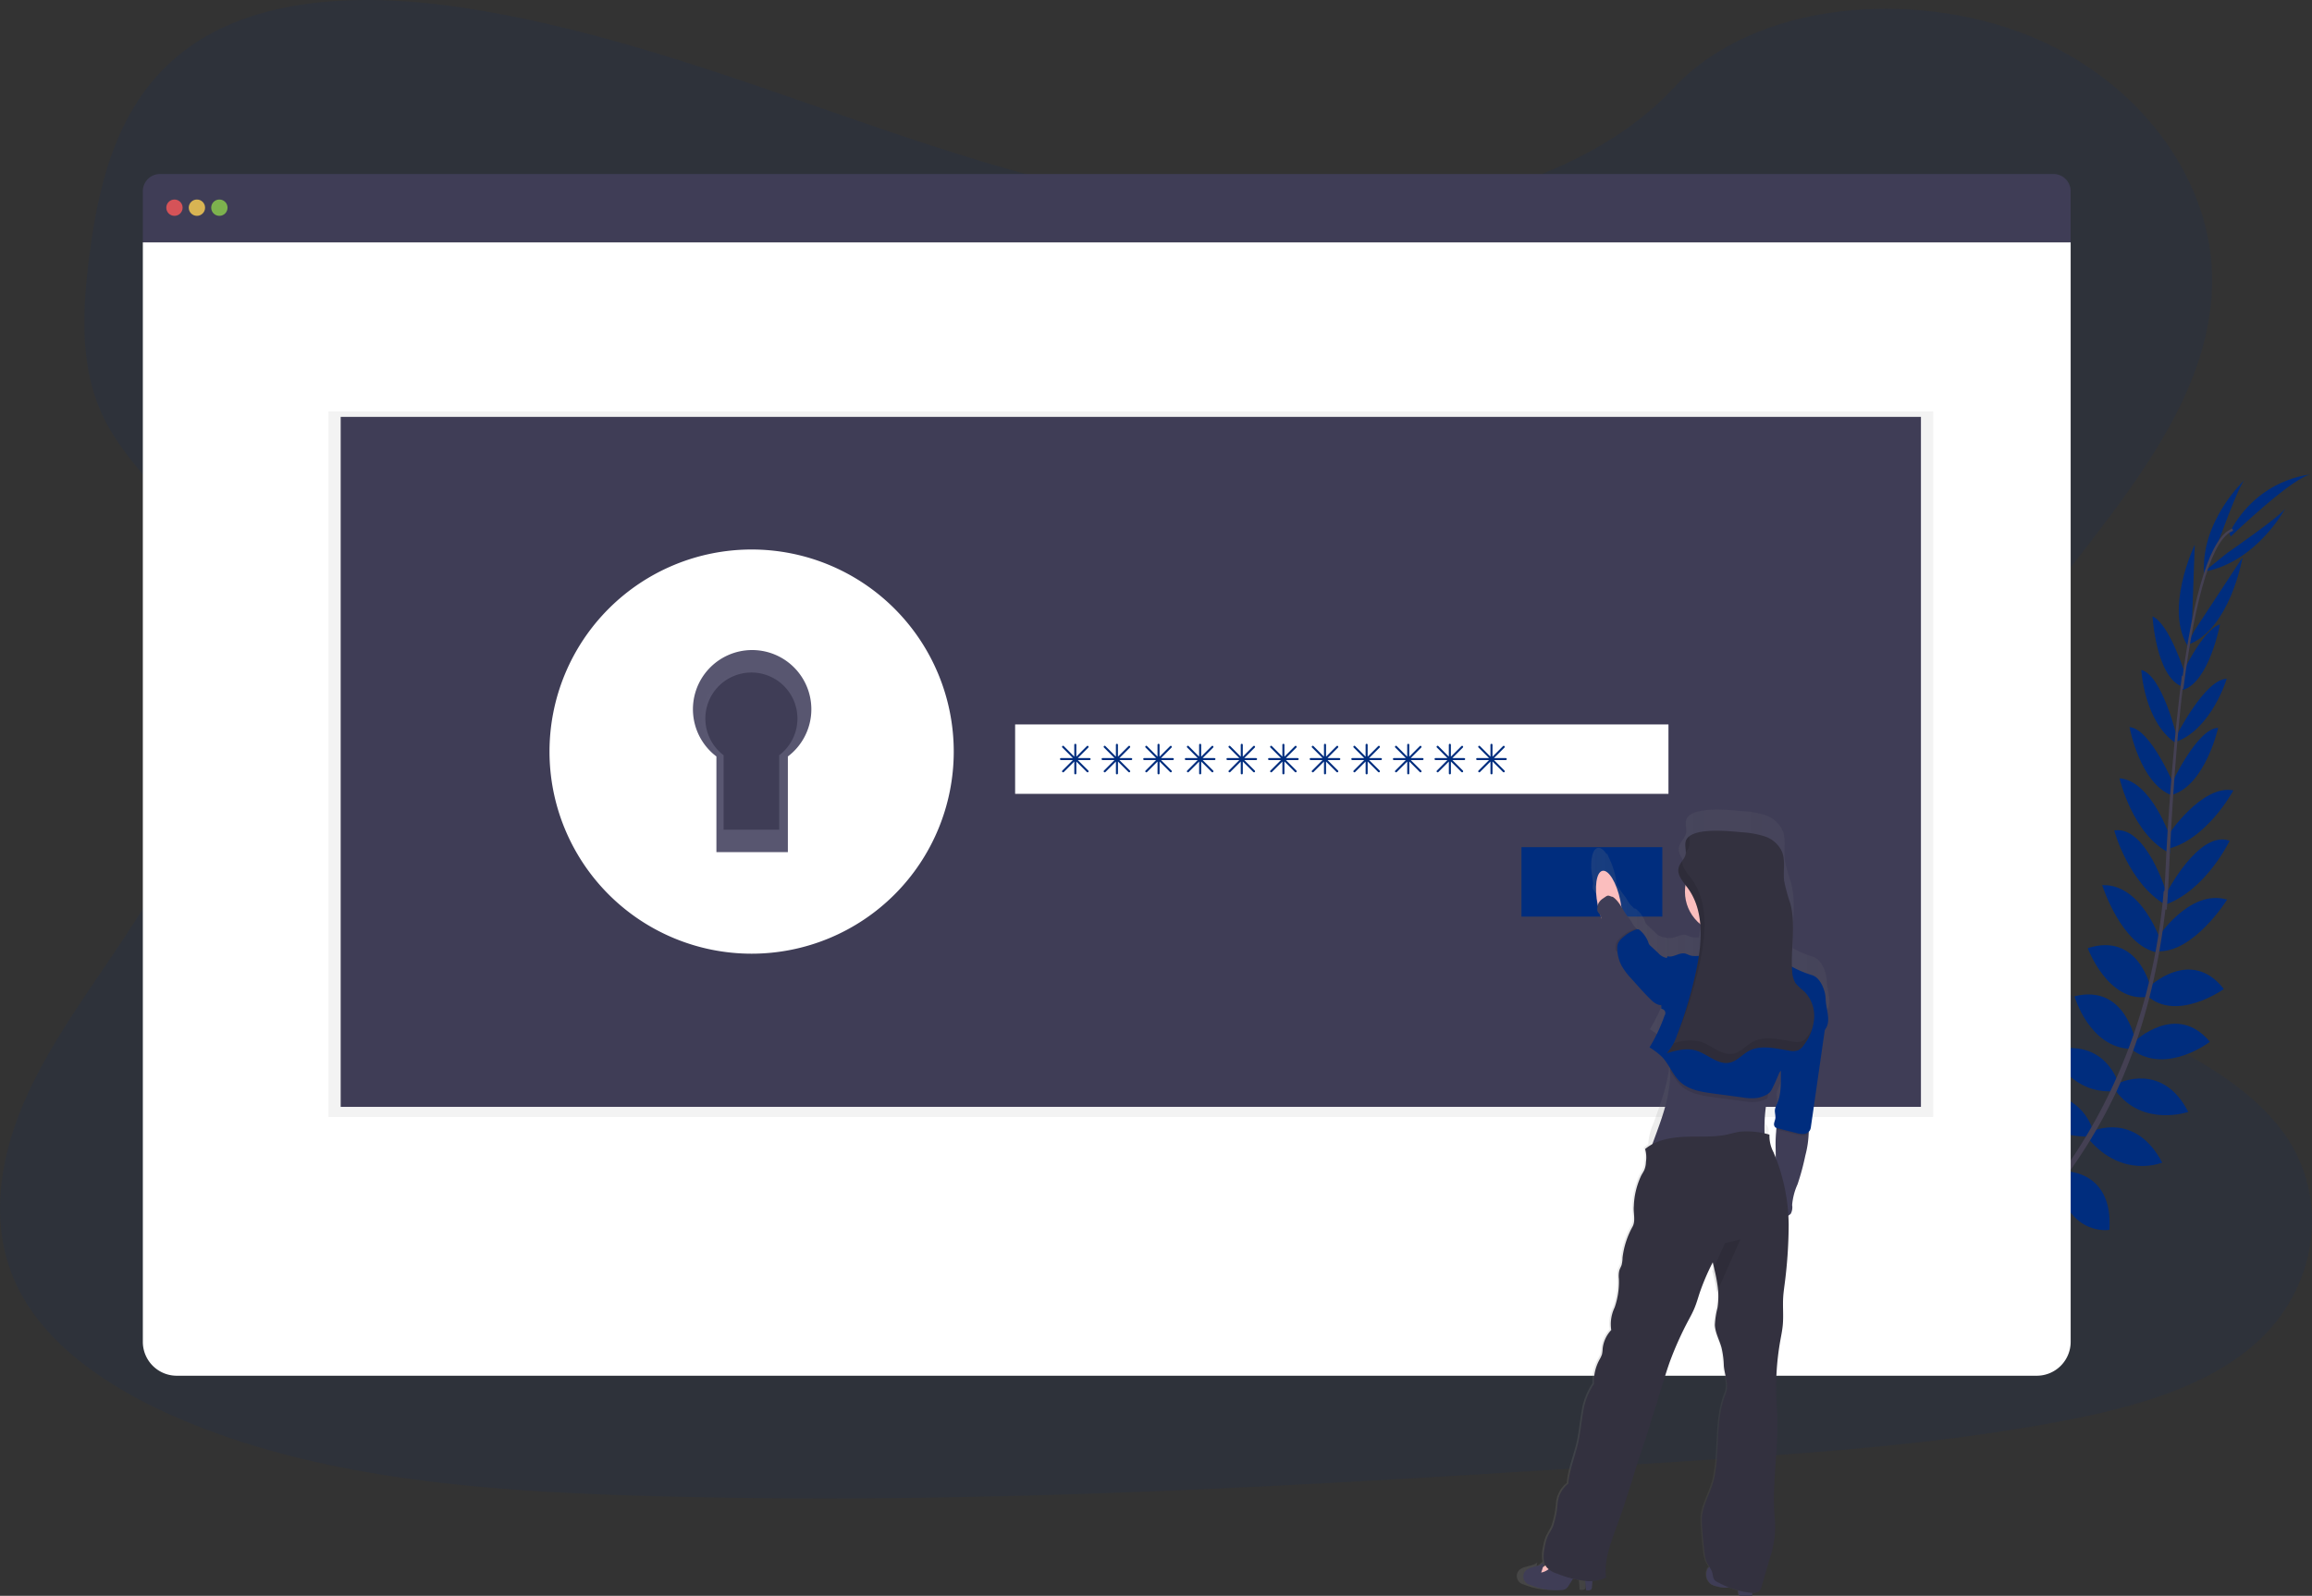 <svg xmlns="http://www.w3.org/2000/svg" xmlns:xlink="http://www.w3.org/1999/xlink" width="434.577" height="300" viewBox="0 0 434.577 300"><rect x="0" y="0" width="434.577" height="300" fill="#333333" stroke="none"/><defs><linearGradient id="a" y1="0.5" x2="1" y2="0.5" gradientUnits="objectBoundingBox"><stop offset="0" stop-color="gray" stop-opacity="0.251"/><stop offset="0.54" stop-color="gray" stop-opacity="0.122"/><stop offset="1" stop-color="gray" stop-opacity="0.102"/></linearGradient></defs><g transform="translate(0 0.006)"><path d="M262.718,88.226c-27.856.037-54.668-7.844-80.314-16.6s-51.094-18.56-78.432-22.715C86.391,46.24,66.4,46.485,52.655,56.182c-13.229,9.329-17.06,24.768-18.908,39.033-1.39,10.731-2.031,21.993,3.175,31.809,3.615,6.814,9.8,12.431,14.161,18.925,15.219,22.592,6.067,51.452-8.724,74.569-6.935,10.846-15.059,21.242-20.3,32.709s-7.393,24.471-2.046,35.789c5.3,11.218,17.269,19.36,30.114,24.921,26.086,11.315,56.457,13.74,86.012,14.673,65.423,2.072,130.972-2.154,196.346-6.379,24.193-1.562,48.493-3.136,72.186-7.662,13.155-2.511,26.7-6.238,36.028-14.406,11.839-10.37,14.261-27.3,5.646-39.471-14.448-20.413-52.544-24.262-62.9-46.349-5.713-12.159-.786-26.1,6.469-37.824,15.562-25.148,42.348-47.673,42.8-75.8.309-19.315-13.62-38.159-34.426-46.553-21.808-8.793-51.541-6.532-66.82,9.857C315.75,80.906,287.313,88.2,262.718,88.226Z" transform="translate(-16.91 -47.46)" fill="#002d7e" opacity="0.1"/><path d="M994.361,690.1s-4.716-3.112-9.391-.9c0,0,1.439,2.771,7.357,2.51Z" transform="translate(-626.422 -449.639)" fill="#002d7e"/><path d="M1005.98,693.25s1.435,5.465-2.164,9.183c0,0-2.164-2.253,0-7.771Z" transform="translate(-637.443 -454.369)" fill="#002d7e"/><path d="M1008.865,674.091s-.349-4.647-10.845-3.1c0,0-.05,3,3.634,4.417S1007.027,675.626,1008.865,674.091Z" transform="translate(-634.464 -438.558)" fill="#002d7e"/><path d="M1023.058,679.5s4.436,1.424.48,11.267c0,0-2.928-.652-3.454-4.571S1021.117,680.928,1023.058,679.5Z" transform="translate(-647.997 -444.239)" fill="#002d7e"/><path d="M1027.157,651.205s.6-7.648-10.124-6.865c0,0-.768,6.908,8.232,8.7Z" transform="translate(-646.171 -422.074)" fill="#002d7e"/><path d="M1042.332,629.275s-1.47-8.669-12.192-6.086c0,0-.038,7.495,10.442,8.151Z" transform="translate(-654.258 -408.528)" fill="#002d7e"/><path d="M1054.4,606.3s-2.464-8.443-13.086-5.918c0,0,2.529,7.595,12.38,7.476Z" transform="translate(-661.141 -394.206)" fill="#002d7e"/><path d="M1067.894,583.194s-2.406-8.761-12.664-6.14c0,0,3.423,8.324,11.985,7.622Z" transform="translate(-669.719 -379.556)" fill="#002d7e"/><path d="M1078.163,558.313s-1.85-10.715-11.413-8.343c0,0,2.778,9.747,10.711,9.9Z" transform="translate(-676.818 -362.689)" fill="#002d7e"/><path d="M1085.137,532.955s-2.222-10.8-11.9-7.675c0,0,3.792,10.208,11.21,9.153Z" transform="translate(-680.818 -347.041)" fill="#002d7e"/><path d="M1091.326,505.042s-3.527-10.8-11.006-10.511c0,0,3.6,11.409,10.381,12.664Z" transform="translate(-685.181 -328.142)" fill="#002d7e"/><path d="M1096.144,478.892s-3.838-13-9.924-12c0,0,2.656,9.939,9.709,14.026Z" transform="translate(-688.816 -310.782)" fill="#002d7e"/><path d="M1098.414,451.907s-3.6-10.834-9.594-11.267c0,0,2.448,10.661,9.475,14.084Z" transform="translate(-690.419 -294.333)" fill="#002d7e"/><path d="M1102.153,425.831s-4.486-10.845-8.443-11.091c0,0,1.95,10.68,8.059,12.871Z" transform="translate(-693.432 -278.054)" fill="#002d7e"/><path d="M1106.2,398.636s-2.759-11.778-6.724-12.756c0,0,.541,9.636,6.324,13.639Z" transform="translate(-696.988 -259.945)" fill="#002d7e"/><path d="M1111.083,369.622s-2.9-9.391-6.113-10.822c0,0,.633,11.072,5.373,13.117Z" transform="translate(-700.371 -242.936)" fill="#002d7e"/><path d="M1120.252,339.415l.583-16.555s-6.006,12.48-1.017,19.461Z" transform="translate(-708.3 -220.441)" fill="#002d7e"/><path d="M1132.458,302.594s4.325-12.089,5.373-12.764c0,0-8.481,7.844-7.652,17.933Z" transform="translate(-715.87 -199.68)" fill="#002d7e"/><path d="M1041.408,662.131s7.606-.994,7.38,9.755c0,0-6.873,1.121-9.118-7.771Z" transform="translate(-660.131 -433.286)" fill="#002d7e"/><path d="M1060.034,639.06s8.788-.027,8.059,10.976c0,0-7.38,1.32-9.813-8.9Z" transform="translate(-671.599 -418.847)" fill="#002d7e"/><path d="M1074.5,617.265s7.978-3.742,13.082,5.918c0,0-7.368,3.116-13.789-4.356Z" transform="translate(-681.157 -404.635)" fill="#002d7e"/><path d="M1087.605,592.712s8.17-3.98,12.967,5.453c0,0-8.512,2.932-13.643-3.96Z" transform="translate(-689.254 -389.142)" fill="#002d7e"/><path d="M1095.641,567.55s7.863-7.51,14.138.084c0,0-8.032,6.182-14.5,1.589Z" transform="translate(-694.4 -371.79)" fill="#002d7e"/><path d="M1102.624,540.207s7.909-7.675,14.134.353c0,0-8.876,6.305-14.418,1.259Z" transform="translate(-698.75 -354.636)" fill="#002d7e"/><path d="M1106.93,508.662s6.094-9.594,13.271-7.453c0,0-6.324,10.158-13.2,9.705Z" transform="translate(-701.579 -332.096)" fill="#002d7e"/><path d="M1111.357,481.673s6.14-12.081,11.95-9.978c0,0-4.429,9.287-12.108,12.016Z" transform="translate(-704.21 -313.648)" fill="#002d7e"/><path d="M1111.734,454.8s6.313-9.51,12.227-8.347c0,0-5.161,9.644-12.841,11.1Z" transform="translate(-704.161 -297.875)" fill="#002d7e"/><path d="M1114,425.835s4.893-10.672,8.869-10.745c0,0-2.349,10.6-8.539,12.557Z" transform="translate(-705.936 -278.269)" fill="#002d7e"/><path d="M1116.5,401.13s5.438-10.807,9.525-10.83c0,0-2.782,9.241-9.345,11.778Z" transform="translate(-707.476 -262.695)" fill="#002d7e"/><path d="M1118.63,372.775s4.068-8.942,7.437-9.955c0,0-2.034,10.9-6.988,12.326Z" transform="translate(-708.789 -245.45)" fill="#002d7e"/><path d="M1123.258,342.91l9.091-13.85s-2.329,13.662-10.419,16.5Z" transform="translate(-710.822 -224.302)" fill="#002d7e"/><path d="M1134.582,312.4s10.565-7.291,10.949-8.47c0,0-5.373,10.212-15.35,12.016Z" transform="translate(-715.906 -208.475)" fill="#002d7e"/><path d="M1142.832,298.741s12.131-11.663,15.228-11.651c0,0-10,.457-15.519,11.029Z" transform="translate(-723.523 -197.9)" fill="#002d7e"/><path d="M1118.94,345.006l.441.058c2.28-17.841,5.6-28.4,9.356-29.692l-.146-.422C1124.612,316.332,1121.266,326.728,1118.94,345.006Z" transform="translate(-708.98 -215.594)" fill="#444053"/><path d="M1110.2,433.811l.668.054c.142-1.666.25-3.369.323-5.069.637-14.767,1.623-28.329,2.92-38.5l-.384-.48c-1.3,10.189-2.567,24.158-3.2,38.948C1110.449,430.457,1110.342,432.153,1110.2,433.811Z" transform="translate(-703.594 -262.875)" fill="#444053"/><path d="M976.421,583.205c.115-.05,11.87-5.3,24.07-17.818a96.794,96.794,0,0,0,17.6-24.945c5.641-11.486,9.08-25.6,10.231-39.313l-.695.326c-2.59,30.778-16.6,51.808-27.742,63.263-12.081,12.407-23.705,17.6-23.82,17.653Z" transform="translate(-620.932 -333.897)" fill="#444053"/><path d="M446.061,132.69H90.042a3.23,3.23,0,0,0-3.172,3.285v9.571H449.232v-9.571A3.23,3.23,0,0,0,446.061,132.69Z" transform="translate(-60.022 -99.986)" fill="#3f3d56"/><path d="M86.87,166.19v206.7a6.376,6.376,0,0,0,6.4,6.357H442.837a6.376,6.376,0,0,0,6.4-6.357V166.19Z" transform="translate(-60.022 -120.63)" fill="#fff"/><circle cx="1.535" cy="1.535" r="1.535" transform="translate(31.257 37.501)" fill="#fa5959" opacity="0.8"/><circle cx="1.535" cy="1.535" r="1.535" transform="translate(35.479 37.501)" fill="#fed253" opacity="0.8"/><circle cx="1.535" cy="1.535" r="1.535" transform="translate(39.7 37.501)" fill="#8ccf4d" opacity="0.8"/><rect width="301.637" height="132.636" transform="translate(61.736 77.339)" opacity="0.05"/><rect width="297.032" height="129.711" transform="translate(64.038 78.362)" fill="#3f3d56"/><path d="M347.33,349.38a29.55,29.55,0,1,0,29.55,29.55A29.55,29.55,0,0,0,347.33,349.38Zm5.3,30.26v13.992H342.183V379.64a8.654,8.654,0,1,1,10.446,0Z" transform="translate(-206.169 -237.666)" fill="#595771"/><path d="M347.33,349.38a29.55,29.55,0,1,0,29.55,29.55A29.55,29.55,0,0,0,347.33,349.38Zm5.3,30.26v13.992H342.183V379.64a8.654,8.654,0,1,1,10.446,0Z" transform="translate(-206.911 -237.666)" fill="#3f3d56" opacity="0.05"/><path d="M333.772,327.38a37.992,37.992,0,1,0,37.992,37.992,37.992,37.992,0,0,0-37.992-37.992Zm6.812,38.906v17.987H327.153V366.286a11.129,11.129,0,1,1,13.432,0Z" transform="translate(-192.492 -224.086)" fill="#fff"/><rect width="122.804" height="13.048" transform="translate(190.809 136.181)" fill="#fff"/><rect width="26.48" height="13.048" transform="translate(285.983 159.255)" fill="#002d7e"/><path d="M557.345,425.566h-2.222l1.976-1.973a.2.2,0,0,0,0-.272.192.192,0,0,0-.272,0L554.85,425.3v-2.226a.192.192,0,0,0-.192-.192.2.2,0,0,0-.192.192V425.3l-1.973-1.988a.192.192,0,0,0-.272,0,.2.2,0,0,0,0,.272l1.976,1.973h-2.226a.2.2,0,0,0-.192.192.192.192,0,0,0,.192.192H554.2l-1.976,1.976a.2.2,0,0,0,0,.272.2.2,0,0,0,.272,0l1.973-1.976v2.222a.192.192,0,1,0,.384,0v-2.222l1.976,1.976a.2.2,0,0,0,.272,0,.2.2,0,0,0,0-.272l-1.976-1.976h2.222a.186.186,0,1,0,0-.372Z" transform="translate(-352.537 -283.062)" fill="#002d7e"/><path d="M578.345,425.566h-2.222l1.976-1.973a.2.2,0,0,0,0-.272.192.192,0,0,0-.272,0L575.85,425.3v-2.226a.192.192,0,0,0-.192-.192.2.2,0,0,0-.192.192V425.3l-1.973-1.988a.192.192,0,0,0-.273,0,.2.2,0,0,0,0,.272l1.976,1.973h-2.226a.2.2,0,0,0-.192.192.192.192,0,0,0,.192.192H575.2l-1.976,1.976a.2.2,0,0,0,0,.272.2.2,0,0,0,.273,0l1.973-1.976v2.222a.192.192,0,0,0,.384,0v-2.222l1.976,1.976a.2.2,0,0,0,.272,0,.2.2,0,0,0,0-.272l-1.976-1.976h2.222a.186.186,0,1,0,0-.372Z" transform="translate(-365.715 -283.062)" fill="#002d7e"/><path d="M599.345,425.566h-2.222l1.976-1.973a.2.2,0,0,0,0-.272.192.192,0,0,0-.272,0L596.85,425.3v-2.226a.192.192,0,0,0-.192-.192.2.2,0,0,0-.192.192V425.3l-1.973-1.988a.192.192,0,0,0-.272,0,.2.2,0,0,0,0,.272l1.976,1.973h-2.226a.2.2,0,0,0-.192.192.192.192,0,0,0,.192.192H596.2l-1.976,1.976a.2.2,0,0,0,0,.272.2.2,0,0,0,.272,0l1.973-1.976v2.222a.192.192,0,1,0,.384,0v-2.222l1.976,1.976a.2.2,0,0,0,.272,0,.2.2,0,0,0,0-.272l-1.976-1.976h2.222a.186.186,0,1,0,0-.372Z" transform="translate(-378.892 -283.062)" fill="#002d7e"/><path d="M620.345,425.566h-2.222l1.976-1.973a.2.2,0,0,0,0-.272.192.192,0,0,0-.272,0L617.85,425.3v-2.226a.192.192,0,0,0-.192-.192.2.2,0,0,0-.192.192V425.3l-1.973-1.988a.192.192,0,0,0-.272,0,.2.2,0,0,0,0,.272l1.976,1.973h-2.226a.2.2,0,0,0-.192.192.192.192,0,0,0,.192.192H617.2l-1.976,1.976a.2.2,0,0,0,0,.272.2.2,0,0,0,.272,0l1.973-1.976v2.222a.192.192,0,1,0,.384,0v-2.222l1.976,1.976a.2.2,0,0,0,.272,0,.2.2,0,0,0,0-.272l-1.976-1.976h2.222a.186.186,0,1,0,0-.372Z" transform="translate(-392.07 -283.062)" fill="#002d7e"/><path d="M641.345,425.566h-2.222l1.976-1.973a.2.2,0,0,0,0-.272.192.192,0,0,0-.273,0L638.85,425.3v-2.226a.192.192,0,0,0-.192-.192.2.2,0,0,0-.192.192V425.3l-1.973-1.988a.192.192,0,0,0-.272,0,.2.2,0,0,0,0,.272l1.976,1.973h-2.226a.2.2,0,0,0-.192.192.192.192,0,0,0,.192.192H638.2l-1.976,1.976a.2.2,0,0,0,0,.272.2.2,0,0,0,.272,0l1.973-1.976v2.222a.192.192,0,1,0,.384,0v-2.222l1.976,1.976a.2.2,0,0,0,.272,0,.2.2,0,0,0,0-.272l-1.976-1.976h2.222a.186.186,0,1,0,0-.372Z" transform="translate(-405.247 -283.062)" fill="#002d7e"/><path d="M662.345,425.566h-2.222l1.976-1.973a.2.2,0,0,0,0-.272.192.192,0,0,0-.273,0L659.85,425.3v-2.226a.192.192,0,0,0-.192-.192.2.2,0,0,0-.192.192V425.3l-1.973-1.988a.192.192,0,0,0-.272,0,.2.2,0,0,0,0,.272l1.976,1.973h-2.226a.2.2,0,0,0-.192.192.192.192,0,0,0,.192.192H659.2l-1.976,1.976a.2.2,0,0,0,0,.272.2.2,0,0,0,.272,0l1.973-1.976v2.222a.192.192,0,1,0,.384,0v-2.222l1.976,1.976a.2.2,0,0,0,.273,0,.2.2,0,0,0,0-.272l-1.976-1.976h2.222a.186.186,0,1,0,0-.372Z" transform="translate(-418.424 -283.062)" fill="#002d7e"/><path d="M683.345,425.566h-2.222l1.976-1.973a.2.2,0,0,0,0-.272.192.192,0,0,0-.273,0L680.85,425.3v-2.226a.192.192,0,0,0-.192-.192.2.2,0,0,0-.192.192V425.3l-1.973-1.988a.192.192,0,0,0-.272,0,.2.2,0,0,0,0,.272l1.976,1.973h-2.226a.2.2,0,0,0-.192.192.192.192,0,0,0,.192.192H680.2l-1.976,1.976a.2.2,0,0,0,0,.272.2.2,0,0,0,.272,0l1.973-1.976v2.222a.192.192,0,0,0,.384,0v-2.222l1.976,1.976a.2.2,0,0,0,.273,0,.2.2,0,0,0,0-.272l-1.976-1.976h2.222a.186.186,0,1,0,0-.372Z" transform="translate(-431.602 -283.062)" fill="#002d7e"/><path d="M704.345,425.566h-2.222l1.976-1.973a.2.2,0,0,0,0-.272.192.192,0,0,0-.273,0L701.85,425.3v-2.226a.192.192,0,0,0-.192-.192.2.2,0,0,0-.192.192V425.3l-1.973-1.988a.192.192,0,0,0-.272,0,.2.2,0,0,0,0,.272l1.976,1.973h-2.226a.2.2,0,0,0-.192.192.192.192,0,0,0,.192.192H701.2l-1.976,1.976a.2.2,0,0,0,0,.272.2.2,0,0,0,.272,0l1.973-1.976v2.222a.192.192,0,1,0,.384,0v-2.222l1.976,1.976a.2.2,0,0,0,.272,0,.2.2,0,0,0,0-.272l-1.976-1.976h2.222a.186.186,0,1,0,0-.372Z" transform="translate(-444.779 -283.062)" fill="#002d7e"/><path d="M725.344,425.566h-2.222l1.976-1.973a.2.2,0,0,0,0-.272.192.192,0,0,0-.273,0L722.85,425.3v-2.226a.192.192,0,0,0-.192-.192.2.2,0,0,0-.192.192V425.3l-1.973-1.988a.192.192,0,0,0-.273,0,.2.2,0,0,0,0,.272l1.976,1.973h-2.226a.2.2,0,0,0-.192.192.192.192,0,0,0,.192.192H722.2l-1.976,1.976a.2.2,0,0,0,0,.272.2.2,0,0,0,.272,0l1.973-1.976v2.222a.192.192,0,1,0,.384,0v-2.222l1.976,1.976a.2.2,0,0,0,.273,0,.2.2,0,0,0,0-.272l-1.976-1.976h2.222a.186.186,0,1,0,0-.372Z" transform="translate(-457.956 -283.062)" fill="#002d7e"/><path d="M746.345,425.566h-2.222l1.976-1.973a.2.2,0,0,0,0-.272.192.192,0,0,0-.273,0L743.85,425.3v-2.226a.192.192,0,0,0-.192-.192.2.2,0,0,0-.192.192V425.3l-1.972-1.988a.192.192,0,0,0-.273,0,.2.2,0,0,0,0,.272l1.976,1.973h-2.226a.2.2,0,0,0-.192.192.192.192,0,0,0,.192.192H743.2l-1.976,1.976a.2.2,0,0,0,0,.272.2.2,0,0,0,.273,0l1.972-1.976v2.222a.192.192,0,0,0,.384,0v-2.222l1.976,1.976a.2.2,0,0,0,.273,0,.2.2,0,0,0,0-.272l-1.976-1.976h2.222a.186.186,0,1,0,0-.372Z" transform="translate(-471.134 -283.062)" fill="#002d7e"/><path d="M767.344,425.566h-2.222l1.976-1.973a.2.2,0,0,0,0-.272.192.192,0,0,0-.273,0L764.85,425.3v-2.226a.192.192,0,0,0-.192-.192.2.2,0,0,0-.192.192V425.3l-1.973-1.988a.192.192,0,0,0-.272,0,.2.2,0,0,0,0,.272l1.976,1.973h-2.226a.2.2,0,0,0-.192.192.192.192,0,0,0,.192.192H764.2l-1.976,1.976a.2.2,0,0,0,0,.272.2.2,0,0,0,.273,0l1.972-1.976v2.222a.192.192,0,1,0,.384,0v-2.222l1.976,1.976a.2.2,0,0,0,.273,0,.2.2,0,0,0,0-.272l-1.976-1.976h2.222a.186.186,0,1,0,0-.372Z" transform="translate(-484.311 -283.062)" fill="#002d7e"/><path d="M843.709,499.658a6.869,6.869,0,0,0-.173-1.378c-.345-1.3-1.124-2.867-2.406-3.258a20.2,20.2,0,0,1-3.815-1.612c-.23-4.114.714-8.324-.315-12.311a31.307,31.307,0,0,1-1.186-4.348c-.211-1.857.3-3.838-.445-5.549a5.477,5.477,0,0,0-3.243-2.8,17.281,17.281,0,0,0-4.325-.768c-1.842-.15-7.806-.856-9.886.791h0a2.174,2.174,0,0,0-.384.384h0a1.541,1.541,0,0,0-.123.2l-.019.031a1.554,1.554,0,0,0-.1.249h0a1.945,1.945,0,0,0-.065.288v.691c.027.345.077.691.077,1.032a2.223,2.223,0,0,1-.046.507,3.546,3.546,0,0,1-.637,1.243h0l-.069.1c-.042.061-.084.119-.123.18s-.069.107-.1.161-.061.088-.088.138a1.881,1.881,0,0,0-.1.2c0,.038-.042.073-.058.111a1.893,1.893,0,0,0-.115.322,2.142,2.142,0,0,0-.023,1.021,3.8,3.8,0,0,0,.526,1.209c.1.157.2.311.307.464l.269.365a8.274,8.274,0,0,0-.081,1.075,7.939,7.939,0,0,0,3.031,6.239,23.506,23.506,0,0,1-.049,4.871c-.035.338-.077.679-.123,1.017s-.081.56-.127.84a3.9,3.9,0,0,1-1.677-.127,7.9,7.9,0,0,0-.768-.3c-1.117-.28-2.257.833-3.362.5a.451.451,0,0,1-.05.154,1.5,1.5,0,0,0-.768-.226,2.8,2.8,0,0,1-1.666-.956l-1.462-1.378a1.613,1.613,0,0,1-.253-.284,1.99,1.99,0,0,1-.177-.472,5.44,5.44,0,0,0-1.416-2.03.959.959,0,0,0-.418-.3.644.644,0,0,0-.192,0,1.687,1.687,0,0,0-.127-.154,3.617,3.617,0,0,0-.319-.322c-.7-.645-.768-1.2-1.374-1.919a18.455,18.455,0,0,1-1.435-2.168c-.05-.4-.119-.817-.2-1.236a15.9,15.9,0,0,0-.84-2.8l-.768-1.7-.088.088c-.556-.829-1.151-1.282-1.685-1.174-.894.184-1.335,1.919-1.193,4.187l.307,2.3a.706.706,0,0,0,.042.173,4.253,4.253,0,0,0-.084.829c0,.322.3.56.457.848a2.4,2.4,0,0,1,.384,1.309c-.019.165-.069.322-.077.484a1.861,1.861,0,0,0,.361,1l1.919,3.224.384.675.023.031a1.639,1.639,0,0,0,.514.591,7.03,7.03,0,0,0,.633,2.329c.065.146.138.284.215.422a13.571,13.571,0,0,0,1.811,2.353l.913,1.025c.9,1.005,1.8,2.015,2.782,2.943a3.725,3.725,0,0,0,1.243.871,1.408,1.408,0,0,0,1.4-.2v1.428a.8.8,0,0,1,.606,1.263,31.651,31.651,0,0,1-2.84,6.01,12.79,12.79,0,0,1,2.379,1.815,10.7,10.7,0,0,1,1.24,1.677c.035.284.061.564.077.844.284,4.574-1.485,9.114-3.07,13.474a10.5,10.5,0,0,0-.917,3.815,7.5,7.5,0,0,0-.86.618,5.692,5.692,0,0,1,.157,2.433,4.311,4.311,0,0,1-.319,1.535,10.8,10.8,0,0,1-.553.986,14.644,14.644,0,0,0-1.412,5.841c-.119,1.209.349,2.686-.2,3.769a15.419,15.419,0,0,0-1.919,5.9,5.915,5.915,0,0,1-.176,1.378c-.119.384-.33.71-.437,1.086a4.646,4.646,0,0,0-.077,1.535,14.69,14.69,0,0,1-.806,5.415,7.362,7.362,0,0,0-.633,4.244,5.983,5.983,0,0,0-1.623,3.565,5.616,5.616,0,0,1-.123,1.017,4.949,4.949,0,0,1-.461.979,8.565,8.565,0,0,0-1.044,4.605,12.81,12.81,0,0,0-2.068,5.4c-.342,1.915-.491,3.865-.929,5.756-.583,2.5-1.639,5.031-1.846,7.595a5.35,5.35,0,0,0-2.019,3.788,16.856,16.856,0,0,1-.886,4.325c-.315.7-.767,1.324-1.067,2.038a9.354,9.354,0,0,0-.461,1.754,6.843,6.843,0,0,0-.119,2.878,4.339,4.339,0,0,1-1.124.856c.061-.238.111-.476.154-.718-.99.9-2.786.583-3.577,1.662a1.619,1.619,0,0,0,.384,2.222,3.072,3.072,0,0,0,.794.341,12.692,12.692,0,0,0,5.864.906,1.749,1.749,0,0,0,.664-.211,2.138,2.138,0,0,0,.618-.714q.443-.7.883-1.4a18.221,18.221,0,0,0,2.153.5c.073.614.127,1.228.154,1.842.384.077.9.1,1.078-.257a.933.933,0,0,0,.065-.426c0-.273.038-.633.061-1h.077a7.291,7.291,0,0,0,3.4-.687c-.411-3.4.944-6.724,2.118-9.94,1.24-3.385,2.3-6.831,3.373-10.277.768-2.425,1.616-4.774,2.368-7.2q1.42-4.605,2.851-9.21c.414-1.351.833-2.686,1.309-4.029a62.781,62.781,0,0,1,3.557-7.917c.384-.725.768-1.443,1.082-2.2.384-.917.656-1.877.963-2.825a43.755,43.755,0,0,1,2.41-5.672c.027-.05.046-.1.073-.142.311,1.27.622,2.56.829,3.838a14.583,14.583,0,0,1,.065,4.743,15.633,15.633,0,0,0-.491,3.216c.058,1.5.86,2.863,1.255,4.31a16.4,16.4,0,0,1,.43,3.3c.107,1.727,1.044,3.665.384,5.265-2.053,5.069-1.059,10.8-2.23,16.118-.6,2.732-2.448,5.3-2.3,8.094q.154,2.974.522,5.933a5.647,5.647,0,0,0,.48,1.8,6.618,6.618,0,0,0,.526.86c-.169.065-.311.238-.434.6a2.368,2.368,0,0,0,.852,2.686,3.729,3.729,0,0,0,1.109.384,5.84,5.84,0,0,0,1.6.223,3.753,3.753,0,0,0,.5-.061,18.283,18.283,0,0,0,1.815.652,3.943,3.943,0,0,0,.05.472.588.588,0,0,0,.2.434.6.6,0,0,0,.307.054h2.084v-.522a1.716,1.716,0,0,0,1.324-.43,2.05,2.05,0,0,0,.384-.8q.852-2.89,1.692-5.783a18.492,18.492,0,0,0,.825-6.6c-.741-7.073.886-14.169.357-21.26a50.933,50.933,0,0,1,.652-12.756c.173-.952.384-1.919.461-2.867.169-1.788-.038-3.6.088-5.373.042-.622.127-1.24.2-1.857a89.2,89.2,0,0,0,.825-11.57,36.441,36.441,0,0,0-.238-3.838,2.19,2.19,0,0,0,1.048-.614,2.609,2.609,0,0,0,.249-1.639,11.88,11.88,0,0,1,1.032-3.922,46.6,46.6,0,0,0,1.451-5.4,18.833,18.833,0,0,0,.645-4.509,4.6,4.6,0,0,0-.023-.461,1.189,1.189,0,0,0,.353-.384,2.231,2.231,0,0,0,.184-.71c.138-.979.28-1.961.418-2.943q.154-1.055.3-2.107l1.22-8.516c.1-.741.211-1.478.315-2.214l.318-2.2c.035-.261.073-.522.1-.767C844.7,503.526,843.809,501.438,843.709,499.658Zm-10.181,31.883a7.015,7.015,0,0,1-.767-3.335h-.042a1.71,1.71,0,0,0-.05-1.082c-.119-.28-.326-.518-.453-.8a2.925,2.925,0,0,1-.207-1.075,29.292,29.292,0,0,1,.549-6.961c.05-.269.1-.541.154-.81a2.006,2.006,0,0,0,.438-.342,3.111,3.111,0,0,0,.495-.768c.434-.871.829-1.758,1.194-2.659.119-.292.292-.629.587-.7-.061,2.245.169,4.536-.745,6.562a4.152,4.152,0,0,0-.384,1.036c-.084.572.154,1.151.069,1.719-.042.3-.169.568-.219.86a.841.841,0,0,0,.223.814.674.674,0,0,0,.165.084c-.023.154-.042.311-.058.46-.031.315-.046.61-.065.794a24.72,24.72,0,0,0-.1,2.824c0,1.017.038,2.034.023,3.07a2.084,2.084,0,0,1-.146.871,1.514,1.514,0,0,1-.292.384,9.951,9.951,0,0,0-.365-.948Z" transform="translate(-500.339 -315.163)" fill="url(#a)"/><ellipse cx="2.164" cy="6.129" rx="2.164" ry="6.129" transform="matrix(0.98, -0.201, 0.201, 0.98, 299.089, 164.134)" fill="#fbbebe"/><path d="M878.208,837.294a2.324,2.324,0,0,0,.852,2.66,3.792,3.792,0,0,0,1.1.384,5.809,5.809,0,0,0,1.6.219c.664-.031,1.3-.292,1.965-.384a.307.307,0,0,1,.226.031.327.327,0,0,1,.084.269,10.143,10.143,0,0,0,.084,1.128.58.58,0,0,0,.2.434.6.6,0,0,0,.307.054h2.08a20.286,20.286,0,0,0-.595-5.426,1.213,1.213,0,0,0-.154-.384,1.27,1.27,0,0,0-.664-.384,3.709,3.709,0,0,0-1.608-.28,4.71,4.71,0,0,0-1.8.883,2.748,2.748,0,0,1-2.045.5C879.145,836.806,878.565,836.227,878.208,837.294Z" transform="translate(-557.357 -542.095)" fill="#3f3d56"/><path d="M794.683,834.343a5.755,5.755,0,0,1-2.1,1.428l-.353.169a.245.245,0,0,0-.119.1.207.207,0,0,0,.038.173,2.483,2.483,0,0,0,2.817,1.025,1.491,1.491,0,0,0,.618-.322,2.026,2.026,0,0,0,.476-1.236,2.529,2.529,0,0,0-.058-1.416C795.47,833.058,795.274,833.6,794.683,834.343Z" transform="translate(-503.307 -540.83)" fill="#fbbebe"/><path d="M798.884,839.427a.933.933,0,0,1-.065.426c-.18.353-.683.334-1.075.257a25.826,25.826,0,0,0-.472-3.876c-.744-.034-1.282.672-1.681,1.3l-1.029,1.631a2.126,2.126,0,0,1-.614.714,1.82,1.82,0,0,1-.664.211,12.584,12.584,0,0,1-5.845-.906,3.1,3.1,0,0,1-.794-.338,1.623,1.623,0,0,1-.384-2.218c.794-1.075,2.579-.768,3.569-1.658a8.932,8.932,0,0,1-.507,1.831c1.324-.2,2.214-1.412,3.281-2.222a2.019,2.019,0,0,1,.936-.445,2.061,2.061,0,0,1,.768.081,9,9,0,0,1,3.377,1.662,3.641,3.641,0,0,1,1.209,1.259A9.319,9.319,0,0,1,798.884,839.427Z" transform="translate(-499.643 -541.185)" fill="#3f3d56"/><circle cx="7.929" cy="7.929" r="7.929" transform="translate(316.712 159.684)" fill="#fbbebe"/><path d="M915.889,615.3a18.808,18.808,0,0,1-.641,4.486,46.292,46.292,0,0,1-1.451,5.373,11.825,11.825,0,0,0-1.025,3.914,2.6,2.6,0,0,1-.253,1.635,2.388,2.388,0,0,1-1.121.641,1.4,1.4,0,0,0-.944.84,5.927,5.927,0,0,1-.8-1.758q-1.032-3.162-1.919-6.359a.825.825,0,0,1,.054-.768.95.95,0,0,1,.334-.188,3.454,3.454,0,0,0,1.063-.683,1.553,1.553,0,0,0,.353-.457,2.07,2.07,0,0,0,.15-.867c0-1.017,0-2.03-.027-3.047a25.444,25.444,0,0,1,.107-2.813c0-.184.035-.48.065-.794.058-.6.173-1.3.5-1.535.487-.326,1.946.111,2.5.188.952.13,1.919.284,2.847.464A7.6,7.6,0,0,1,915.889,615.3Z" transform="translate(-575.911 -402.549)" fill="#3f3d56"/><path d="M831.728,507.706c-.307.614-1.044.91-1.612,1.3l-1.946,1.336a1.3,1.3,0,0,1-.963.33,1.266,1.266,0,0,1-.718-.672.14.14,0,0,0,0-.031l-.4-.675-1.919-3.216a1.83,1.83,0,0,1-.357-.99c0-.165.058-.319.073-.484a2.322,2.322,0,0,0-.384-1.3c-.154-.288-.461-.526-.453-.848a3.069,3.069,0,0,1,.215-1.24,2.51,2.51,0,0,1,.84-.9c.18-.13.365-.253.556-.384a1.1,1.1,0,0,1,.334-.154c.318-.065.633.2.956.211,1.385.929,1.919,2.686,3.009,3.953.614.721.675,1.274,1.37,1.919.111.1.219.207.322.319a2.229,2.229,0,0,1,.345.5C831.121,507,831.885,507.391,831.728,507.706Z" transform="translate(-522.815 -331.399)" fill="#3f3d56"/><path d="M875.391,508.631a7.145,7.145,0,0,1,.852,3.865,2.413,2.413,0,0,1-.334,1.017,3.286,3.286,0,0,1-2.721,1.052,1.6,1.6,0,0,0-1.182.384,1.074,1.074,0,0,0,.073,1.312,2.961,2.961,0,0,0,1.174.768,10.4,10.4,0,0,0,5.054,1.121c.806-.077,1.589-.311,2.391-.43a25.1,25.1,0,0,1,2.633-.146c1.044-.038,2.084-.142,3.124-.246l2.755-.272a.614.614,0,0,0,.411-.15c.2-.238-.058-.587-.311-.768-1.462-1.082-3.323-1.827-4.156-3.454a20.331,20.331,0,0,1-.787-2.51,21.087,21.087,0,0,1-.913-2.422,16.043,16.043,0,0,1-.127-2.233,3,3,0,0,0-.767-2.042,3.2,3.2,0,0,0-2.088-.672,6.758,6.758,0,0,0-5.089,1.65c-.349.349-.649.768-1.009,1.082s-.852.407-.614.821.706.672.959,1.036A8.825,8.825,0,0,1,875.391,508.631Z" transform="translate(-553.63 -333.383)" fill="#fbbebe"/><path d="M877.68,531.249a43.6,43.6,0,0,1-2.349,8.646,32.582,32.582,0,0,0-1.382,3.876c-.3,1.19-.238,2.464-.51,3.657-.338,1.485-.675,2.974-.948,4.471a29.309,29.309,0,0,0-.545,6.946,2.905,2.905,0,0,0,.207,1.071c.127.276.33.514.449.8a1.919,1.919,0,0,1-.108,1.535,4.443,4.443,0,0,1-.791,1.2c-3.577,1.067-7.4.718-11.129.944-3.435.207-6.908.913-10.292.326-.384-1.535.257-3.143.806-4.64,1.593-4.348,3.354-8.876,3.07-13.432a13.9,13.9,0,0,0-.18-1.585,21.012,21.012,0,0,1,1.021-9.7,16.644,16.644,0,0,0,.438-6.056,11.048,11.048,0,0,1-.027-1.984,3.488,3.488,0,0,1,.721-1.854c0-.027.035-.054.054-.081a.527.527,0,0,1,.288,0h0a.245.245,0,0,0,.192,0l.042-.027a.1.1,0,0,1,.111,0c.088.054.138.238.33.273a7.658,7.658,0,0,0,.856.081,4.605,4.605,0,0,1,1.021.146h.046a3,3,0,0,0,1.489-.127,3.954,3.954,0,0,0,.913-.353c.084-.092.614-.177.721-.242.349-.211.272-1.2.345-1.608a4.42,4.42,0,0,1,.288-1.19,2.026,2.026,0,0,1,1.642-.956,8.744,8.744,0,0,1,1.969.177c1.432.2,2.9.169,4.3.5a3.2,3.2,0,0,0,2.126.092c.177.042.2.2.2.384a2.454,2.454,0,0,1-.107.526c-.246,1.059.587,2.034,1.355,2.8a4.347,4.347,0,0,0,1.132.9c.384.177.768.249,1.151.441a2.1,2.1,0,0,1,.767.7,2.93,2.93,0,0,1,.438,1.117A6.68,6.68,0,0,1,877.68,531.249Z" transform="translate(-540.263 -345.643)" fill="#3f3d56"/><path d="M883.479,537.606a43.6,43.6,0,0,1-2.349,8.646,32.567,32.567,0,0,0-1.382,3.876c-.3,1.19-.238,2.464-.51,3.657-.338,1.485-.675,2.974-.948,4.471-.081.046-.165.088-.249.127a5.891,5.891,0,0,1-1.5.484,9.211,9.211,0,0,1-2.809-.092l-5.476-.733c-2.187-.3-4.517-.652-6.14-2.134a13.1,13.1,0,0,1-2.141-2.924,13.914,13.914,0,0,0-.18-1.585,21.01,21.01,0,0,1,1.021-9.7,16.644,16.644,0,0,0,.438-6.056,11.06,11.06,0,0,1-.027-1.984,3.488,3.488,0,0,1,.722-1.854,2.726,2.726,0,0,1,.342-.077h0a1.7,1.7,0,0,1,.234-.031h.111a1.676,1.676,0,0,1,.384.046,6.956,6.956,0,0,1,.767.3h.046a2.938,2.938,0,0,0,1.021.146c.507,0,1.029-.081,1.535-.115a2.832,2.832,0,0,1,1.819.326,10.9,10.9,0,0,1,1.013.925,4.35,4.35,0,0,0,1.278.695,13.582,13.582,0,0,0,10.216-.215,2,2,0,0,1,1.025-.261,1.919,1.919,0,0,1,.737.315c.23.134.457.265.691.384a2.93,2.93,0,0,1,.438,1.117A6.677,6.677,0,0,1,883.479,537.606Z" transform="translate(-546.088 -351.771)" opacity="0.1"/><path d="M881.5,533.883a20.476,20.476,0,0,1-4.375-1.919,1.96,1.96,0,0,0-.737-.315,2.06,2.06,0,0,0-1.029.261,13.574,13.574,0,0,1-10.212.215,4.439,4.439,0,0,1-1.278-.695,11.46,11.46,0,0,0-1.013-.925c-1.263-.817-3.009.142-4.421-.384a7.806,7.806,0,0,0-.768-.3c-1.117-.28-2.253.833-3.35.5a18.661,18.661,0,0,0-.9,3.423,37.294,37.294,0,0,0-.249,4.037c0,.81-.038,1.619,0,2.429a.8.8,0,0,1,.606,1.259,31.46,31.46,0,0,1-2.832,5.991,13.019,13.019,0,0,1,2.372,1.811c1.343,1.42,2,3.412,3.454,4.724,1.635,1.478,3.964,1.838,6.14,2.13l5.476.733a9.362,9.362,0,0,0,2.813.1,5.919,5.919,0,0,0,1.5-.487,2.688,2.688,0,0,0,.837-.553,3.068,3.068,0,0,0,.495-.768c.434-.867.829-1.754,1.193-2.652.127-.319.319-.691.664-.718,2.034-1.834,3.953-3.715,5.987-5.549a13.268,13.268,0,0,0,2.184-2.3c1.009-1.493.092-3.607,0-5.411a6.833,6.833,0,0,0-.173-1.37C883.552,535.836,882.777,534.271,881.5,533.883Z" transform="translate(-540.889 -350.565)" fill="#002d7e"/><path d="M837.254,517.888c-.307.614-1.044.91-1.612,1.3l-1.946,1.336a1.3,1.3,0,0,1-.963.33,1.266,1.266,0,0,1-.718-.672V519.9a2.576,2.576,0,0,1,.123-.917,2.858,2.858,0,0,1,.86-1.105,7.038,7.038,0,0,1,2.521-1.535.863.863,0,0,1,.461-.046.608.608,0,0,1,.169.073,2.229,2.229,0,0,1,.345.5C836.647,517.186,837.411,517.574,837.254,517.888Z" transform="translate(-528.371 -341.66)" opacity="0.1"/><path d="M842.6,522.332a2.8,2.8,0,0,1-1.662-.952l-1.454-1.351a1.362,1.362,0,0,1-.253-.284,1.994,1.994,0,0,1-.177-.472,5.416,5.416,0,0,0-1.412-2.026.92.92,0,0,0-.418-.3.841.841,0,0,0-.464.046,7.018,7.018,0,0,0-2.521,1.535,2.866,2.866,0,0,0-.86,1.105,2.552,2.552,0,0,0-.123.917,7.046,7.046,0,0,0,.668,2.932c.065.142.138.284.215.422a13.285,13.285,0,0,0,1.8,2.345l.913,1.021c.9,1.005,1.8,2.011,2.771,2.936a3.66,3.66,0,0,0,1.243.867,1.389,1.389,0,0,0,1.428-.23,2.065,2.065,0,0,0,.407-.729,14.356,14.356,0,0,0,1.186-4.785,18.081,18.081,0,0,0-.084-1.984C843.747,522.646,843.252,522.374,842.6,522.332Z" transform="translate(-529.262 -342.24)" fill="#002d7e"/><path d="M844.237,642.6a88.683,88.683,0,0,1-.821,11.54c-.077.618-.161,1.236-.2,1.854-.127,1.792.081,3.592-.088,5.373-.088.963-.288,1.919-.457,2.859a50.84,50.84,0,0,0-.652,12.722c.53,7.073-1.094,14.149-.357,21.2a17.137,17.137,0,0,1-.227,4.1,17.379,17.379,0,0,1-.595,2.479q-.84,2.882-1.689,5.756a2,2,0,0,1-.384.8,1.819,1.819,0,0,1-1.439.426,16.6,16.6,0,0,1-6.309-1.957,2.2,2.2,0,0,1-.633-.384c-.418-.434-.384-1.117-.568-1.689a16.06,16.06,0,0,0-.967-1.7,5.537,5.537,0,0,1-.418-1.746q-.384-2.947-.522-5.918c-.146-2.786,1.7-5.35,2.3-8.059,1.151-5.327.177-11.037,2.222-16.091.645-1.6-.292-3.531-.384-5.25a16.637,16.637,0,0,0-.43-3.293c-.384-1.443-1.193-2.8-1.251-4.3a15.8,15.8,0,0,1,.487-3.2,14.4,14.4,0,0,0-.065-4.732c-.2-1.289-.514-2.579-.825-3.838l-.069.142a43.347,43.347,0,0,0-2.406,5.66c-.307.94-.576,1.9-.959,2.813-.315.768-.7,1.47-1.082,2.191a62.933,62.933,0,0,0-3.55,7.886c-.476,1.328-.894,2.686-1.309,4.018l-2.844,9.21c-.768,2.422-1.608,4.762-2.36,7.18-1.063,3.454-2.126,6.877-3.362,10.254-1.151,3.2-2.521,6.524-2.111,9.909a7.292,7.292,0,0,1-3.389.687,19.84,19.84,0,0,1-5.756-1.4,4.475,4.475,0,0,1-1.988-1.182c-.852-1.04-.641-2.563-.384-3.888a9.388,9.388,0,0,1,.46-1.75c.292-.706.768-1.332,1.067-2.03a17.027,17.027,0,0,0,.879-4.31,5.318,5.318,0,0,1,2.011-3.78c.211-2.556,1.263-5.077,1.842-7.576.437-1.892.583-3.838.929-5.756a12.644,12.644,0,0,1,2.061-5.392,8.546,8.546,0,0,1,1.044-4.605,5.033,5.033,0,0,0,.457-.979,5.624,5.624,0,0,0,.123-1.013,5.991,5.991,0,0,1,1.62-3.557,7.218,7.218,0,0,1,.629-4.221,14.667,14.667,0,0,0,.806-5.4,4.731,4.731,0,0,1,.073-1.535c.107-.384.318-.71.441-1.078a6.141,6.141,0,0,0,.173-1.378,15.935,15.935,0,0,1,1.919-5.887c.553-1.082.084-2.552.2-3.757a14.523,14.523,0,0,1,1.412-5.822c.184-.33.384-.645.549-.986a4.266,4.266,0,0,0,.319-1.535,5.652,5.652,0,0,0-.157-2.425c2.053-1.708,4.855-2.187,7.526-2.3s5.373.127,7.986-.441c.768-.173,1.535-.411,2.345-.526a15.171,15.171,0,0,1,5.518.564,6.574,6.574,0,0,0,.768,3.327,35.716,35.716,0,0,1,2.844,13.708Z" transform="translate(-508.028 -412.26)" fill="#33313f"/><path d="M886.144,673.29l-4.409,9.916c-.2-1.289-.514-2.579-.825-3.838l-.069.142V679.3l2.4-5.284Z" transform="translate(-559.01 -440.308)" opacity="0.1"/><path d="M919.329,615.3a1.657,1.657,0,0,1-.875.326,4.256,4.256,0,0,1-1.435-.2l-3.454-.864a1.7,1.7,0,0,1-.315-.111c.058-.6.173-1.3.5-1.535.487-.326,1.946.111,2.5.188.952.13,1.919.284,2.848.464A7.6,7.6,0,0,1,919.329,615.3Z" transform="translate(-579.365 -402.186)" opacity="0.1"/><path d="M921.674,557.843c.073.319.177.633.238.956a7.291,7.291,0,0,1-.081,2.375l-.315,2.2-.315,2.207-1.217,8.493-.3,2.1-.422,2.936a2.112,2.112,0,0,1-.184.706,1.47,1.47,0,0,1-1.2.71,4.352,4.352,0,0,1-1.435-.2l-3.454-.867a1.083,1.083,0,0,1-.422-.173.833.833,0,0,1-.223-.81c.05-.292.177-.564.219-.856.084-.568-.154-1.151-.069-1.715a4.273,4.273,0,0,1,.384-1.032c1.151-2.544.484-5.515.875-8.278a12.549,12.549,0,0,1,2.663-5.925,17.007,17.007,0,0,1,2.94-2.886,5.918,5.918,0,0,1,1.654-1.151C921.7,556.488,921.559,557.359,921.674,557.843Z" transform="translate(-578.862 -367.358)" fill="#002d7e"/><path d="M862.841,470.542c-.253.806.142,1.692-.038,2.514-.2.906-1.048,1.535-1.289,2.445-.384,1.385.791,2.648,1.65,3.8,3.185,4.275,2.767,10.193,1.677,15.408a79.561,79.561,0,0,1-3.626,12.28,9.41,9.41,0,0,1-1.953,3.427c1.765-.507,3.642-1.017,5.411-.526,2.241.622,4.175,2.8,6.447,2.3,1.366-.3,2.326-1.516,3.554-2.187,2.3-1.24,5.077-.461,7.645-.061a3,3,0,0,0,1.669-.084,2.774,2.774,0,0,0,1.013-.933,9.463,9.463,0,0,0,1.973-5.1,6.547,6.547,0,0,0-1.884-5.039,10.778,10.778,0,0,1-1.616-1.535,4.767,4.767,0,0,1-.633-2.326c-.3-4.221.725-8.531-.334-12.614a31.148,31.148,0,0,1-1.178-4.337c-.211-1.854.292-3.838-.445-5.534a5.427,5.427,0,0,0-3.235-2.794,17.725,17.725,0,0,0-4.313-.768C871.23,468.7,863.719,467.8,862.841,470.542Z" transform="translate(-545.975 -312.432)" fill="#33313f"/><g transform="translate(313.294 157.217)" opacity="0.1"><path d="M868.007,503.868A79.4,79.4,0,0,1,864.4,516.1c.265-.526.487-1.078.7-1.627a79.14,79.14,0,0,0,3.626-12.28c1.094-5.219,1.512-11.129-1.673-15.408-.767-1.021-1.754-2.126-1.719-3.323a4.092,4.092,0,0,0-.652,1.2c-.384,1.385.791,2.648,1.65,3.8C869.515,492.736,869.1,498.653,868.007,503.868Z" transform="translate(-862.427 -478.824)"/><path d="M868.448,474.385a3.736,3.736,0,0,0,.675-1.293,6.574,6.574,0,0,0-.046-1.712,1.846,1.846,0,0,0-.637.879A7.59,7.59,0,0,0,868.448,474.385Z" transform="translate(-864.86 -471.38)"/><path d="M885.72,567.127a2.764,2.764,0,0,1-1.013.929,2.932,2.932,0,0,1-1.669.084c-2.567-.384-5.373-1.174-7.645.065-1.232.668-2.187,1.88-3.557,2.187-2.268.507-4.2-1.669-6.443-2.3a9,9,0,0,0-4.862.384,6.707,6.707,0,0,1-1.27,1.834c1.765-.507,3.642-1.017,5.411-.526,2.241.622,4.175,2.8,6.447,2.3,1.366-.3,2.326-1.516,3.554-2.187,2.3-1.24,5.077-.461,7.645-.061a3,3,0,0,0,1.669-.084,2.775,2.775,0,0,0,1.013-.932,10.317,10.317,0,0,0,1.589-3.039A11.162,11.162,0,0,1,885.72,567.127Z" transform="translate(-859.26 -529.553)"/></g></g></svg>